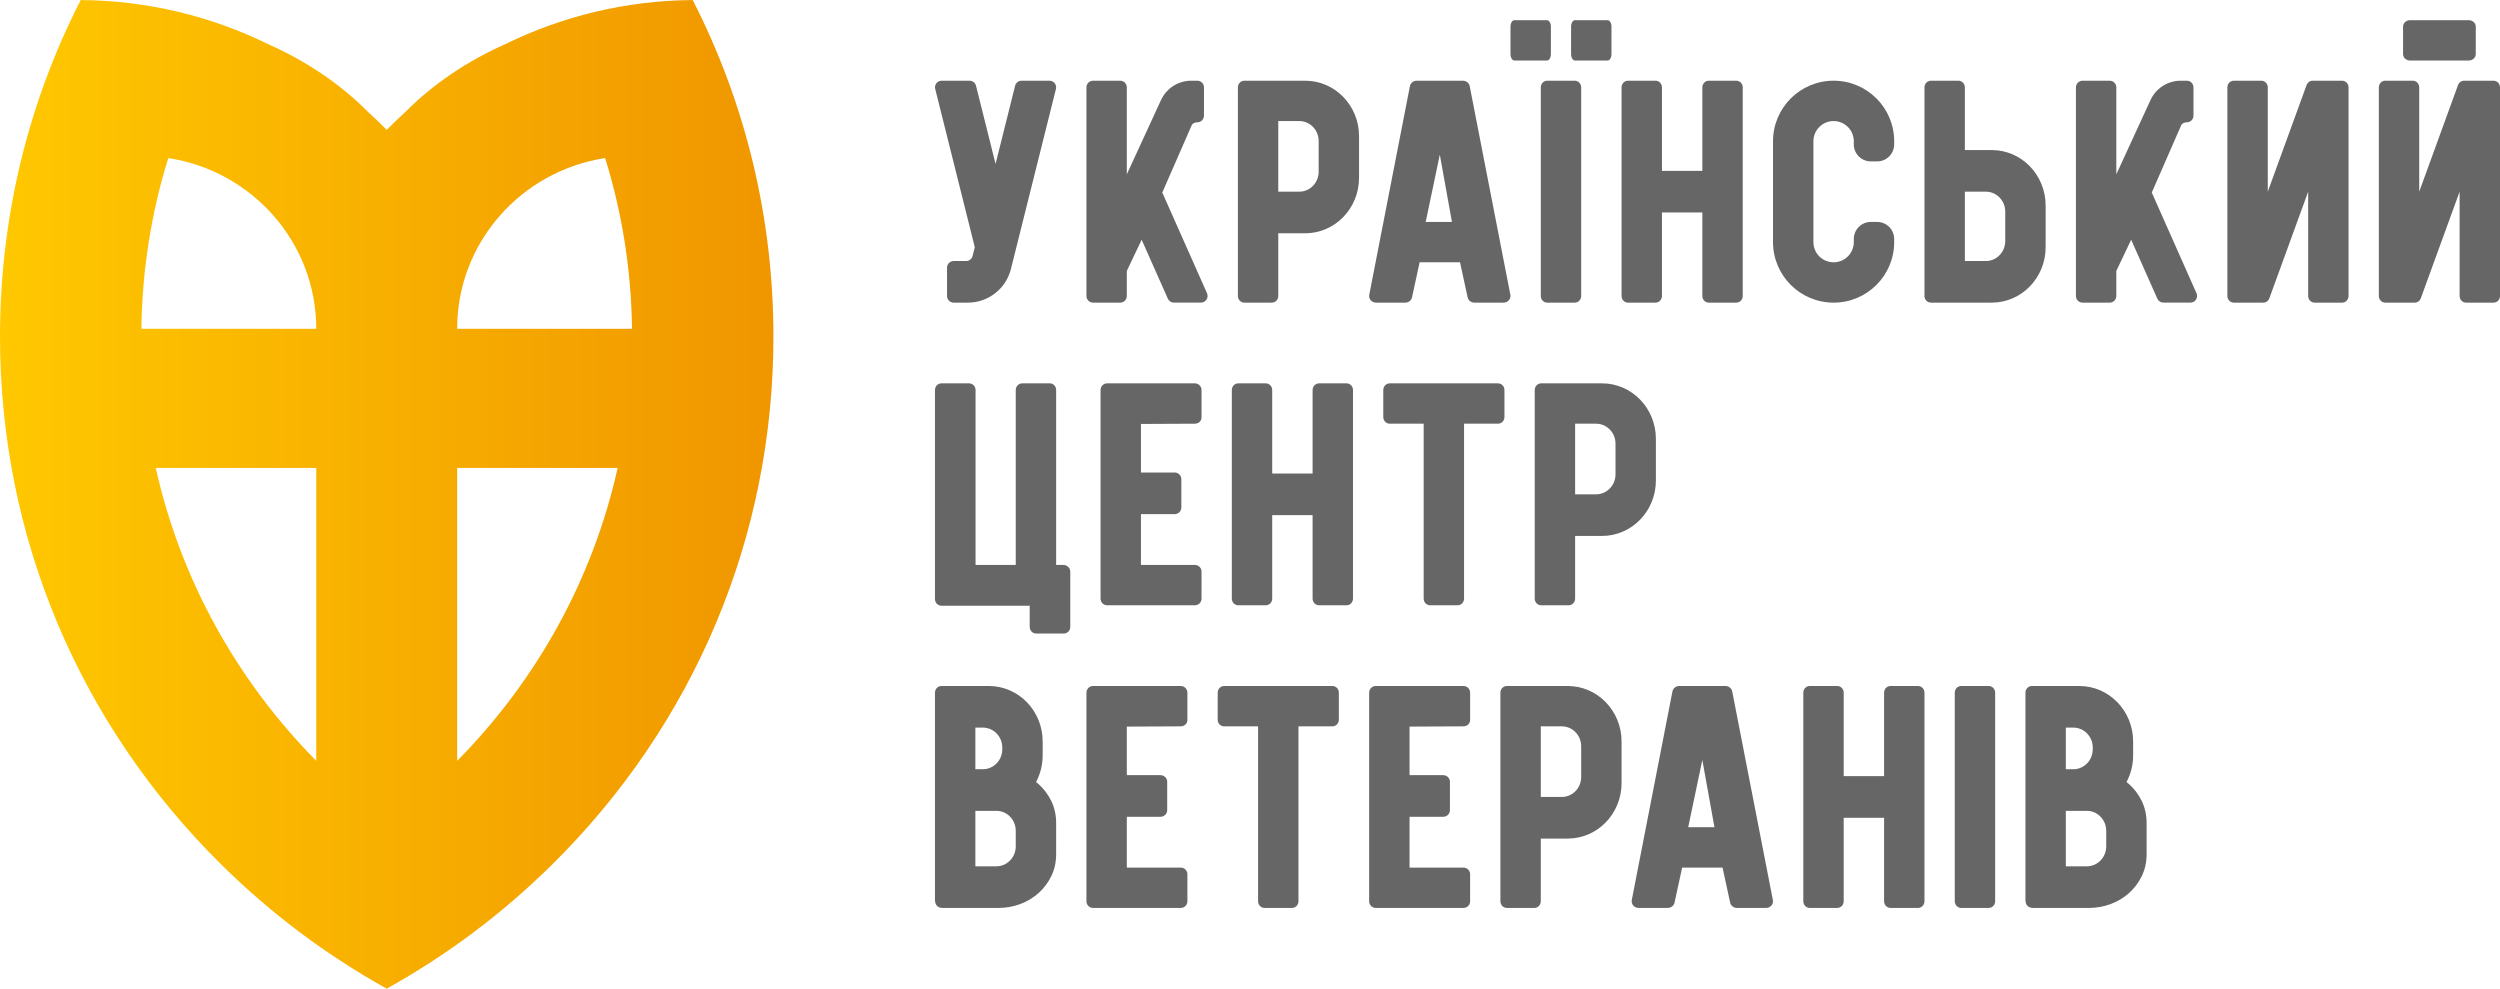 <svg xmlns="http://www.w3.org/2000/svg" width="440" height="174" viewBox="0 0 440 174" fill="none"><path d="M121.787 0.009C110.013 0.117 98.875 2.893 88.952 7.76C82.292 10.718 76.259 14.733 71.25 19.797C70.161 20.789 69.094 21.802 68.061 22.855C67.029 21.802 65.966 20.784 64.873 19.797C59.864 14.733 53.831 10.718 47.17 7.76C37.252 2.897 26.114 0.122 14.335 0.009C14.253 0 14.209 0 14.209 0C4.918 18.144 0 38.319 0 59.243C0 94.36 13.848 127.377 38.994 152.206C47.763 160.863 57.537 168.162 68.061 174C78.581 168.162 88.36 160.863 97.129 152.206C122.275 127.377 136.123 94.36 136.123 59.243C136.123 38.319 131.205 18.144 121.914 0C121.914 0 121.866 0 121.787 0.009ZM55.66 133.906C41.817 119.899 31.833 102.16 27.412 82.354H55.66V133.906ZM24.885 57.868C25.02 47.424 26.658 37.336 29.616 27.818C44.365 30.076 55.66 42.669 55.66 57.868H24.885ZM80.458 133.91V82.359H108.707C104.285 102.164 94.302 119.903 80.458 133.91ZM80.458 57.868C80.458 42.669 91.749 30.076 106.502 27.818C109.46 37.336 111.102 47.424 111.233 57.868H80.458Z" fill="url(#paint0_linear_3_163)"></path><path d="M188.368 110.328C188.368 110.978 187.858 111.502 187.225 111.502H182.368C181.735 111.502 181.225 110.978 181.225 110.328V106.609H165.699C165.066 106.609 164.556 106.085 164.556 105.435V68.644C164.556 67.994 165.066 67.469 165.699 67.469H170.557C171.189 67.469 171.7 67.994 171.7 68.644V99.428H178.772V68.644C178.772 67.994 179.283 67.469 179.915 67.469H184.773C185.406 67.469 185.881 67.994 185.881 68.644V99.428H187.154C187.787 99.428 188.368 99.953 188.368 100.603V110.328Z" fill="#666666"></path><path d="M211.469 105.359C211.469 106.007 210.947 106.531 210.3 106.531H194.869C194.221 106.531 193.699 106.007 193.699 105.359L193.699 68.641C193.699 67.993 194.221 67.469 194.869 67.469L210.3 67.469C210.947 67.469 211.47 67.993 211.47 68.641V73.444C211.47 74.092 210.947 74.571 210.3 74.571L200.807 74.616V83.162H206.746C207.393 83.162 207.915 83.686 207.915 84.334V89.314C207.915 89.963 207.393 90.486 206.746 90.486H200.807V99.428H210.3C210.947 99.428 211.47 99.952 211.47 100.6L211.469 105.363V105.359Z" fill="#666666"></path><path d="M208.983 158.624C208.983 159.273 208.46 159.796 207.813 159.796H192.382C191.734 159.796 191.212 159.273 191.212 158.624L191.212 121.907C191.212 121.258 191.735 120.735 192.382 120.735L207.813 120.735C208.46 120.735 208.983 121.258 208.983 121.907V126.709C208.983 127.358 208.46 127.837 207.813 127.837L198.32 127.881V136.428H204.259C204.906 136.428 205.429 136.951 205.429 137.6V142.58C205.429 143.228 204.906 143.752 204.259 143.752H198.32V152.694H207.813C208.46 152.694 208.983 153.217 208.983 153.866L208.983 158.628V158.624Z" fill="#666666"></path><path d="M258.74 158.624C258.74 159.273 258.218 159.796 257.571 159.796H242.14C241.492 159.796 240.97 159.273 240.97 158.624L240.97 121.907C240.97 121.258 241.493 120.735 242.14 120.735L257.571 120.735C258.218 120.735 258.741 121.258 258.741 121.907V126.709C258.741 127.358 258.218 127.837 257.571 127.837L248.078 127.881V136.428H254.017C254.664 136.428 255.186 136.951 255.186 137.6V142.58C255.186 143.228 254.664 143.752 254.017 143.752H248.078V152.694H257.571C258.218 152.694 258.741 153.217 258.741 153.866L258.74 158.628V158.624Z" fill="#666666"></path><path d="M216.801 68.641C216.801 67.993 217.309 67.469 217.938 67.469H222.772C223.401 67.469 223.909 67.993 223.909 68.641V83.336H231.017V68.641C231.017 67.993 231.525 67.469 232.155 67.469H236.988C237.618 67.469 238.126 67.993 238.126 68.641V105.359C238.126 106.007 237.618 106.531 236.988 106.531H232.155C231.525 106.531 231.017 106.007 231.017 105.359V90.664H223.909V105.359C223.909 106.007 223.401 106.531 222.772 106.531H217.938C217.309 106.531 216.801 106.007 216.801 105.359V68.641Z" fill="#666666"></path><path d="M257.674 105.359C257.674 106.007 257.166 106.531 256.536 106.531H251.703C251.073 106.531 250.565 106.007 250.565 105.359L250.565 74.571H244.594C243.965 74.571 243.457 74.048 243.457 73.4L243.457 68.641C243.457 67.993 243.965 67.469 244.594 67.469H263.644C264.274 67.469 264.782 67.993 264.782 68.641L264.782 73.4C264.782 74.048 264.274 74.571 263.644 74.571H257.674L257.674 105.359Z" fill="#666666"></path><path d="M228.53 158.624C228.53 159.273 228.022 159.796 227.392 159.796H222.559C221.929 159.796 221.421 159.273 221.421 158.624L221.421 127.837H215.451C214.821 127.837 214.313 127.313 214.313 126.665L214.313 121.907C214.313 121.258 214.821 120.735 215.451 120.735H234.501C235.13 120.735 235.638 121.258 235.638 121.907L235.638 126.665C235.638 127.313 235.13 127.837 234.501 127.837H228.53L228.53 158.624Z" fill="#666666"></path><path d="M281.959 67.469H271.25C270.62 67.469 270.112 67.993 270.112 68.641V105.359C270.112 106.007 270.62 106.531 271.25 106.531H276.083C276.713 106.531 277.221 106.007 277.221 105.359V94.324H281.959C287.195 94.324 291.437 89.953 291.437 84.559V77.235C291.437 71.84 287.195 67.469 281.959 67.469ZM284.329 83.484C284.329 85.426 282.801 87 280.917 87H277.221L277.221 74.571H280.917C282.801 74.571 284.329 76.146 284.329 78.087L284.329 83.484Z" fill="#666666"></path><path d="M275.918 120.735H265.208C264.579 120.735 264.071 121.258 264.071 121.907V158.624C264.071 159.273 264.579 159.796 265.208 159.796H270.042C270.671 159.796 271.179 159.273 271.179 158.624V147.589H275.918C281.154 147.589 285.396 143.218 285.396 137.824V130.5C285.396 125.106 281.154 120.735 275.918 120.735ZM278.288 136.75C278.288 138.691 276.76 140.265 274.876 140.265H271.179L271.179 127.837H274.876C276.76 127.837 278.288 129.411 278.288 131.352L278.288 136.75Z" fill="#666666"></path><path d="M164.591 15.661C164.407 14.923 164.966 14.204 165.728 14.204H170.639C171.178 14.204 171.647 14.571 171.776 15.091L175.218 28.852L178.66 15.091C178.789 14.567 179.258 14.204 179.797 14.204H184.708C185.47 14.204 186.029 14.919 185.845 15.661L177.922 47.347C177.051 50.824 173.925 53.265 170.342 53.265H167.849C167.201 53.265 166.677 52.742 166.677 52.093V47.113C166.677 46.465 167.201 45.941 167.849 45.941H170.037C170.577 45.941 171.045 45.574 171.174 45.055L171.561 43.5L164.599 15.661H164.591Z" fill="#666666"></path><path d="M191.212 52.086V15.376C191.212 14.727 191.735 14.204 192.383 14.204L197.149 14.204C197.797 14.204 198.32 14.727 198.32 15.376V30.681L204.304 17.684C205.245 15.567 207.341 14.204 209.655 14.204H210.729C211.377 14.204 211.9 14.727 211.9 15.376V20.355C211.9 21.003 211.377 21.527 210.729 21.527H210.678C210.331 21.527 210.007 21.679 209.788 21.937L204.562 33.887L212.435 51.613C212.778 52.387 212.212 53.261 211.365 53.261H206.611C206.146 53.261 205.729 52.988 205.541 52.566L200.931 42.194L198.32 47.685V52.094C198.32 52.742 197.797 53.265 197.149 53.265H192.383C191.735 53.265 191.212 52.742 191.212 52.094V52.086Z" fill="#666666"></path><path d="M229.715 14.204H219.005C218.376 14.204 217.868 14.727 217.868 15.376V52.093C217.868 52.742 218.376 53.265 219.005 53.265H223.839C224.468 53.265 224.976 52.742 224.976 52.093V41.059H229.715C234.95 41.059 239.192 36.688 239.192 31.293V23.969C239.192 18.575 234.95 14.204 229.715 14.204ZM232.084 30.219C232.084 32.16 230.556 33.735 228.672 33.735H224.976L224.976 21.306H228.672C230.556 21.306 232.084 22.88 232.084 24.822L232.084 30.219Z" fill="#666666"></path><path d="M265.824 51.879L258.668 15.161C258.561 14.606 258.055 14.204 257.47 14.204H249.344C248.759 14.204 248.254 14.606 248.146 15.161L240.991 51.879C240.852 52.601 241.425 53.265 242.189 53.265H247.322C247.907 53.265 248.413 52.863 248.52 52.308L249.855 46.163H256.963L258.298 52.308C258.406 52.863 258.911 53.265 259.496 53.265H264.63C265.394 53.265 265.967 52.597 265.828 51.879H265.824ZM250.921 39.061L253.407 27.223L255.542 39.061H250.921Z" fill="#666666"></path><path d="M312.026 158.409L304.871 121.692C304.763 121.137 304.258 120.735 303.673 120.735H295.547C294.962 120.735 294.456 121.137 294.349 121.692L287.193 158.409C287.054 159.132 287.627 159.796 288.391 159.796H293.525C294.11 159.796 294.615 159.394 294.723 158.839L296.058 152.694H303.166L304.501 158.839C304.608 159.394 305.114 159.796 305.699 159.796H310.832C311.597 159.796 312.17 159.128 312.03 158.409H312.026ZM297.124 145.592L299.61 133.754L301.744 145.592H297.124Z" fill="#666666"></path><path d="M277.15 14.204H272.317C271.689 14.204 271.179 14.729 271.179 15.376V52.093C271.179 52.741 271.689 53.265 272.317 53.265H277.15C277.778 53.265 278.288 52.741 278.288 52.093V15.376C278.288 14.729 277.778 14.204 277.15 14.204Z" fill="#666666"></path><path d="M350.01 120.735H345.176C344.548 120.735 344.039 121.259 344.039 121.907V158.624C344.039 159.271 344.548 159.796 345.176 159.796H350.01C350.638 159.796 351.147 159.271 351.147 158.624V121.907C351.147 121.259 350.638 120.735 350.01 120.735Z" fill="#666666"></path><path d="M272.274 3.551H266.531C266.154 3.551 265.848 4.06 265.848 4.687V9.517C265.848 10.144 266.154 10.653 266.531 10.653H272.274C272.651 10.653 272.957 10.144 272.957 9.517V4.687C272.957 4.06 272.651 3.551 272.274 3.551Z" fill="#666666"></path><path d="M282.936 3.551H277.193C276.816 3.551 276.511 4.06 276.511 4.687V9.517C276.511 10.144 276.816 10.653 277.193 10.653H282.936C283.313 10.653 283.619 10.144 283.619 9.517V4.687C283.619 4.06 283.313 3.551 282.936 3.551Z" fill="#666666"></path><path d="M285.396 15.376C285.396 14.727 285.904 14.204 286.533 14.204H291.367C291.996 14.204 292.504 14.727 292.504 15.376V30.071H299.612V15.376C299.612 14.727 300.12 14.204 300.749 14.204H305.583C306.212 14.204 306.72 14.727 306.72 15.376V52.093C306.72 52.742 306.212 53.265 305.583 53.265H300.749C300.12 53.265 299.612 52.742 299.612 52.093V37.399H292.504V52.093C292.504 52.742 291.996 53.265 291.367 53.265H286.533C285.904 53.265 285.396 52.742 285.396 52.093V15.376Z" fill="#666666"></path><path d="M317.383 121.907C317.383 121.258 317.891 120.735 318.52 120.735H323.354C323.983 120.735 324.491 121.258 324.491 121.907V136.601H331.599V121.907C331.599 121.258 332.107 120.735 332.737 120.735H337.57C338.2 120.735 338.708 121.258 338.708 121.907V158.624C338.708 159.273 338.2 159.796 337.57 159.796H332.737C332.107 159.796 331.599 159.273 331.599 158.624V143.929H324.491V158.624C324.491 159.273 323.983 159.796 323.354 159.796H318.52C317.891 159.796 317.383 159.273 317.383 158.624V121.907Z" fill="#666666"></path><path d="M312.051 24.857C312.051 18.974 316.825 14.204 322.714 14.204C328.602 14.204 333.376 18.974 333.376 24.857V25.408C333.376 27.065 332.033 28.408 330.376 28.408H329.268C327.611 28.408 326.268 27.065 326.268 25.408V24.857C326.268 22.896 324.677 21.306 322.714 21.306C320.751 21.306 319.16 22.896 319.16 24.857V42.612C319.16 44.573 320.751 46.163 322.714 46.163C324.677 46.163 326.268 44.573 326.268 42.612V42.061C326.268 40.404 327.611 39.061 329.268 39.061H330.376C332.033 39.061 333.376 40.404 333.376 42.061V42.612C333.376 48.496 328.602 53.265 322.714 53.265C316.825 53.265 312.051 48.496 312.051 42.612V24.857Z" fill="#666666"></path><path d="M350.555 26.411H345.816V15.376C345.816 14.727 345.308 14.204 344.678 14.204H339.845C339.215 14.204 338.707 14.727 338.707 15.376V52.093C338.707 52.742 339.215 53.265 339.845 53.265H350.555C355.79 53.265 360.032 48.894 360.032 43.5V36.176C360.032 30.782 355.79 26.411 350.555 26.411ZM352.924 42.426C352.924 44.367 351.396 45.941 349.512 45.941H345.816V33.735H349.512C351.396 33.735 352.924 35.309 352.924 37.25V42.426Z" fill="#666666"></path><path d="M365.363 52.086V15.376C365.363 14.727 365.886 14.204 366.534 14.204L371.3 14.204C371.948 14.204 372.471 14.727 372.471 15.376V30.681L378.455 17.684C379.396 15.567 381.492 14.204 383.807 14.204H384.88C385.528 14.204 386.051 14.727 386.051 15.376V20.355C386.051 21.003 385.528 21.527 384.88 21.527H384.829C384.482 21.527 384.158 21.679 383.939 21.937L378.713 33.887L386.586 51.613C386.929 52.387 386.363 53.261 385.516 53.261H380.762C380.297 53.261 379.88 52.988 379.692 52.566L375.083 42.194L372.471 47.685V52.094C372.471 52.742 371.948 53.265 371.3 53.265H366.534C365.886 53.265 365.363 52.742 365.363 52.094V52.086Z" fill="#666666"></path><path d="M413.344 15.376V52.093C413.344 52.742 412.836 53.265 412.207 53.265H407.373C406.744 53.265 406.236 52.742 406.236 52.093V33.735L399.404 52.504C399.237 52.961 398.813 53.265 398.339 53.265H393.157C392.527 53.265 392.019 52.742 392.019 52.093V15.376C392.019 14.727 392.527 14.204 393.157 14.204H397.99C398.619 14.204 399.128 14.727 399.128 15.376V33.735L405.959 14.966C406.126 14.509 406.55 14.204 407.024 14.204H412.207C412.836 14.204 413.344 14.727 413.344 15.376Z" fill="#666666"></path><path d="M440 15.376V52.093C440 52.742 439.492 53.265 438.862 53.265H434.029C433.399 53.265 432.891 52.742 432.891 52.093V33.735L426.06 52.504C425.893 52.961 425.469 53.265 424.995 53.265H419.812C419.183 53.265 418.675 52.742 418.675 52.093V15.376C418.675 14.727 419.183 14.204 419.812 14.204H424.646C425.275 14.204 425.783 14.727 425.783 15.376V33.735L432.615 14.966C432.781 14.509 433.206 14.204 433.68 14.204H438.862C439.492 14.204 440 14.727 440 15.376Z" fill="#666666"></path><path d="M434.506 3.551H424.168C423.49 3.551 422.94 4.06 422.94 4.687V9.517C422.94 10.144 423.49 10.653 424.168 10.653H434.506C435.185 10.653 435.735 10.144 435.735 9.517V4.687C435.735 4.06 435.185 3.551 434.506 3.551Z" fill="#666666"></path><path d="M185.035 140.992C184.478 139.843 183.723 138.84 182.791 138.004C182.647 137.875 182.495 137.758 182.344 137.64C183.087 136.246 183.511 134.644 183.511 132.941V130.5C183.511 125.106 179.269 120.735 174.033 120.735H165.693C165.064 120.735 164.556 121.258 164.556 121.907V158.382C164.556 159.28 165.045 159.796 165.894 159.796H175.77C177.07 159.796 178.344 159.566 179.557 159.116C180.774 158.663 181.862 158.011 182.791 157.175C183.723 156.339 184.478 155.335 185.035 154.187C185.596 153.031 185.881 151.738 185.881 150.347V144.836C185.881 143.445 185.596 142.152 185.035 140.996V140.992ZM171.664 128.059H172.991C174.875 128.059 176.403 129.633 176.403 131.574V131.867C176.403 133.809 174.875 135.383 172.991 135.383H171.664V128.059ZM178.772 148.956C178.772 150.898 177.245 152.472 175.36 152.472H171.664V142.707H175.36C177.245 142.707 178.772 144.281 178.772 146.222V148.956Z" fill="#666666"></path><path d="M376.957 140.992C376.4 139.843 375.646 138.84 374.713 138.004C374.569 137.875 374.417 137.758 374.266 137.64C375.009 136.246 375.433 134.644 375.433 132.941V130.5C375.433 125.106 371.191 120.735 365.956 120.735H357.615C356.986 120.735 356.478 121.258 356.478 121.907V158.382C356.478 159.28 356.967 159.796 357.816 159.796H367.692C368.992 159.796 370.266 159.566 371.479 159.116C372.696 158.663 373.784 158.011 374.713 157.175C375.646 156.339 376.4 155.335 376.957 154.187C377.518 153.031 377.803 151.738 377.803 150.347V144.836C377.803 143.445 377.518 142.152 376.957 140.996V140.992ZM363.586 128.059H364.913C366.797 128.059 368.325 129.633 368.325 131.574V131.867C368.325 133.809 366.797 135.383 364.913 135.383H363.586V128.059ZM370.695 148.956C370.695 150.898 369.167 152.472 367.283 152.472H363.586V142.707H367.283C369.167 142.707 370.695 144.281 370.695 146.222V148.956Z" fill="#666666"></path><defs><linearGradient id="paint0_linear_3_163" x1="0" y1="87" x2="136.123" y2="87" gradientUnits="userSpaceOnUse"><stop stop-color="#FFC800"></stop><stop offset="1" stop-color="#F09600"></stop></linearGradient></defs></svg>
